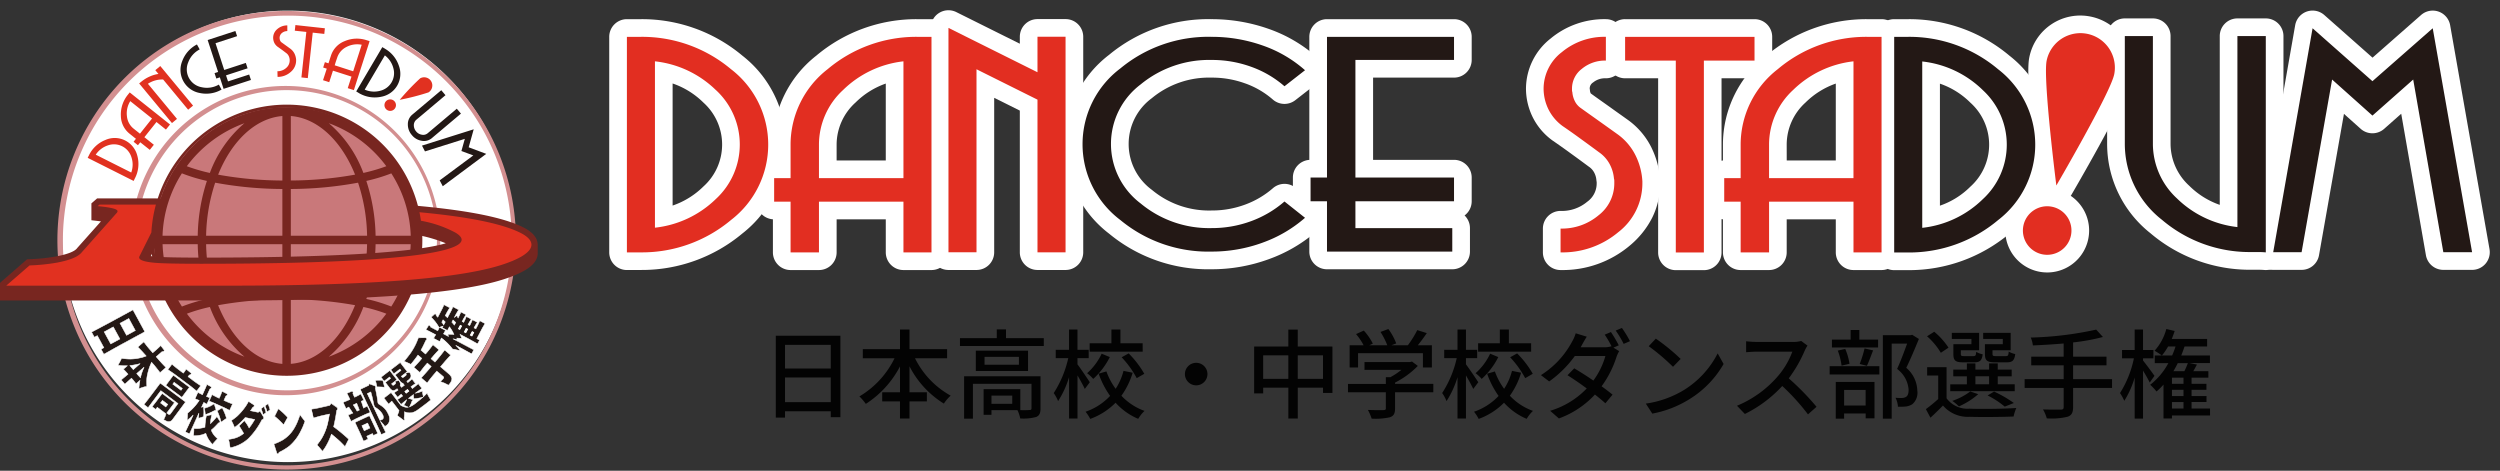 <svg xmlns="http://www.w3.org/2000/svg" width="334.668" height="63.017" viewBox="0 0 334.668 63.017"><rect x="0" y="0" width="334.668" height="63.017" fill="#333333" stroke="none"/><defs><clipPath id="a"><path fill="none" d="M0 0h334.668v63.017H0z"/></clipPath><clipPath id="b"><path d="M30.484 9.119a17.629 17.629 0 10.262 0h-.262" transform="translate(-13.171 -9.117)" fill="none"/></clipPath><radialGradient id="c" cx=".635" cy=".354" r=".668" gradientTransform="matrix(.996 0 0 -1 -.002 2.762)" gradientUnits="objectBoundingBox"><stop offset="0" stop-color="#fff"/><stop offset=".101" stop-color="#f7ecec"/><stop offset=".397" stop-color="#e3babb"/><stop offset=".656" stop-color="#d59697"/><stop offset=".866" stop-color="#cc8081"/><stop offset="1" stop-color="#c9787a"/></radialGradient></defs><path d="M105.088 53.834v-3.3h6.123v3.3zm6.123-7.67v3.172h-6.123v-3.172zm-7.358-1.222v10.959h1.235v-.845h6.123v.793h1.289V44.942zm22.932 3.016v-1.222h-5.031V44.11h-1.274v2.626h-4.98v1.222h4.251a12.072 12.072 0 01-4.705 5.109 6.98 6.98 0 01.858 1 13.207 13.207 0 004.576-5.017v3.458h-2.38v1.222h2.379v2.3h1.274v-2.3h2.327v-1.222h-2.327v-3.471a12.618 12.618 0 004.6 4.992 5.486 5.486 0 01.91-1.066 11.55 11.55 0 01-4.771-5zm8.723 6.1h-2.782v-1.1h2.782zm3.783-3.692H129.06v5.678h1.183v-4.667h7.839v3.289c0 .169-.065.221-.273.221a10.728 10.728 0 01-1.222.013v-2.808h-4.914v3.432h1.053V54.9h3.474a4.363 4.363 0 01.374 1.117 6.48 6.48 0 002.145-.2c.442-.195.572-.533.572-1.144zm-2.891-1.537h-4.6v-1.053h4.6zm-5.772-1.885v2.717h6.994v-2.717zm4.043-1.677v-1.17h-1.235v1.17h-4.927v1.05h11.219v-1.05zm18.291.689h-2.972V44.11h-1.209v1.846h-2.912v1.118h7.1zm-2.808 1.872a12.951 12.951 0 012.015 2.795l1.014-.585a12.882 12.882 0 00-2.093-2.73zm-2.678-.481a8.007 8.007 0 01-1.95 2.613 5.109 5.109 0 01.819.767 10.016 10.016 0 002.223-2.925zm-1.586 3.822c-.234-.364-1.287-1.924-1.651-2.392v-.832h1.5v-1.118h-1.5V44.11h-1.131v2.717h-1.781v1.118h1.677a14.342 14.342 0 01-1.945 4.672 5.062 5.062 0 01.585 1.079 12.7 12.7 0 001.469-3.2v5.535h1.131v-5.772c.377.637.78 1.378.975 1.807zm4.511-1.521a7.969 7.969 0 01-1.053 2.4 9.079 9.079 0 01-1.235-2.327l-1.04.3a11.931 11.931 0 001.534 2.977 8.1 8.1 0 01-3.284 2.119 5.8 5.8 0 01.624.962 9.192 9.192 0 003.393-2.167 8.554 8.554 0 003.029 2.158 4.848 4.848 0 01.845-1.066 7.83 7.83 0 01-3.094-2.028 10.462 10.462 0 001.508-3.081zm9.724-1.079a1.509 1.509 0 00-1.503 1.508 1.509 1.509 0 001.508 1.508 1.509 1.509 0 001.508-1.508 1.509 1.509 0 00-1.508-1.508zm13.6 2.145v-3.146h3.38v3.149zm-4.628 0v-3.146h3.367v3.149zm4.628-4.329v-2.262h-1.261v2.262h-4.576v6.279h1.212v-.767h3.367v4.134h1.261v-4.134h3.38v.7h1.261v-6.212zm8.073.9h8.684v1.911h1.2v-2.979H189.8c.4-.5.828-1.067 1.2-1.626l-1.274-.4a13.662 13.662 0 01-1.256 2.026h-2.2l.637-.247a7.707 7.707 0 00-1.053-1.924l-1.053.39a9.628 9.628 0 01.91 1.781h-2.4l.468-.221a7.977 7.977 0 00-1.209-1.742l-1.04.468a8.2 8.2 0 011.012 1.495h-1.872v2.977h1.13zm10.078 4.105h-5.122v-.173a11.668 11.668 0 003.046-2.232l-.78-.585-.26.065h-6.1v1.052h4.94a10.285 10.285 0 01-1.469.975h-.611v.9h-5.07v1.118h5.07v2.13c0 .195-.065.247-.325.26s-1.17.013-2.08-.026a6.5 6.5 0 01.507 1.17 9.036 9.036 0 002.43-.182c.533-.182.7-.52.7-1.183v-2.171h5.122zm13.091-5.434h-2.977V44.11h-1.209v1.846h-2.912v1.118h7.1zm-2.808 1.872a12.951 12.951 0 012.015 2.795l1.014-.585a12.882 12.882 0 00-2.093-2.73zm-2.678-.481a8.007 8.007 0 01-1.95 2.613 5.109 5.109 0 01.819.767 10.016 10.016 0 002.223-2.925zm-1.586 3.822c-.234-.364-1.287-1.924-1.651-2.392v-.832h1.5v-1.118h-1.5V44.11h-1.131v2.717h-1.781v1.118h1.677a14.342 14.342 0 01-1.95 4.672 5.062 5.062 0 01.585 1.079 12.7 12.7 0 001.469-3.2v5.535h1.131v-5.772c.377.637.78 1.378.975 1.807zm4.511-1.521a7.969 7.969 0 01-1.053 2.4 9.079 9.079 0 01-1.235-2.322l-1.04.3a11.931 11.931 0 001.534 2.976 8.1 8.1 0 01-3.289 2.115 5.8 5.8 0 01.624.962 9.192 9.192 0 003.393-2.167 8.554 8.554 0 003.029 2.158 4.848 4.848 0 01.845-1.066 7.83 7.83 0 01-3.094-2.028 10.462 10.462 0 001.508-3.081zm13.247-5.2l-.832.351a13.346 13.346 0 01.923 1.586l-.052-.026a2.969 2.969 0 01-.962.13h-3.13c.052-.091.091-.169.143-.26.143-.26.416-.767.676-1.157l-1.485-.455a5 5 0 01-.507 1.157 11.882 11.882 0 01-4.147 4.443l1.105.845a14.723 14.723 0 003.432-3.406h4.095a10.367 10.367 0 01-1.612 3.292 42.083 42.083 0 00-2.561-1.638l-.9.923a40.639 40.639 0 012.574 1.768 11.2 11.2 0 01-4.9 2.99l1.172 1.026a12.269 12.269 0 004.823-3.2c.546.429 1.027.832 1.4 1.17l.962-1.157c-.4-.325-.91-.715-1.469-1.118a13.736 13.736 0 001.989-3.913 4.449 4.449 0 01.364-.793l-.767-.468.715-.312a18.839 18.839 0 00-1.049-1.778zm1.469-.546l-.832.351a12.9 12.9 0 011.066 1.781l.845-.364a15.367 15.367 0 00-1.079-1.768zm4.537 1.43l-.949 1.014a28.2 28.2 0 013.25 2.756l1.027-1.053a27.28 27.28 0 00-3.328-2.717zm-1.339 8.697l.871 1.339a14.333 14.333 0 004.979-1.937 13.292 13.292 0 004.563-4.706l-.793-1.417a12.377 12.377 0 01-4.511 4.9 13.508 13.508 0 01-5.109 1.821zm21.645-7.761l-.845-.624a3.943 3.943 0 01-1.131.13h-4.823a13.909 13.909 0 01-1.417-.091v1.469c.208-.013.91-.078 1.417-.078h4.771a10.7 10.7 0 01-2.067 3.432 14.607 14.607 0 01-5.343 3.811l1.053 1.1a17.066 17.066 0 005.005-3.744 29.175 29.175 0 013.445 3.799l1.144-1.014a34.554 34.554 0 00-3.718-3.809 17.793 17.793 0 002.132-3.7 4.487 4.487 0 01.377-.681zm9.451-.806h-2.509v-1.287h-1.17v1.287h-2.5v1.055h6.175zm-1.5 3.51c.26-.533.546-1.339.832-2.067l-1.144-.26a15.482 15.482 0 01-.65 2.08zm-2.327-.273a8.021 8.021 0 00-.572-1.989l-1 .221a8.477 8.477 0 01.507 2.015zm2.158 3.5v2.09h-2.881v-2.093zm-4 3.848h1.118v-.7h2.886v.65h1.183V51.13h-5.186zm-.819-5.915h6.656v-1.108h-6.655zm11.051-5.315l-.195.052h-3.731v11.175h1.183V45.995h2.064c-.364 1.014-.871 2.379-1.339 3.393a3.8 3.8 0 011.539 2.782c0 .468-.091.806-.351.962a1.063 1.063 0 01-.52.143 7.206 7.206 0 01-.884-.026 2.892 2.892 0 01.325 1.2 9.33 9.33 0 001.064-.032 2.05 2.05 0 00.871-.312 2.011 2.011 0 00.663-1.788 4.175 4.175 0 00-1.482-3.081c.559-1.131 1.183-2.626 1.69-3.861zm12.129 1.256h-2.392v1.3c0 .9.3 1.131 1.339 1.131h1.586c.728 0 1.027-.234 1.131-1.105a2.9 2.9 0 01-.871-.338c-.039.533-.1.611-.39.611H267.2c-.4 0-.468-.039-.468-.3v-.481h2.431v-2.327h-3.681v.806h2.626zm-4.2 0h-2.417v1.313c0 .884.273 1.118 1.326 1.118h1.483c.728 0 1.014-.234 1.118-1.079a2.478 2.478 0 01-.871-.325c-.039.507-.091.572-.377.572h-1.236c-.377 0-.442-.039-.442-.3v-.481h2.444v-2.327h-3.653v.806h2.626zm.533 4.3h1.833v1.066h-1.832zm5.265 1.066h-2.274v-1.063h1.868v-.9h-1.868v-.829h-1.157v.832h-1.833v-.832H263.3v.832h-1.82v.9h1.82v1.066h-2.225v.923h8.632zm-.116 2.512a15.9 15.9 0 00-2.652-1.534l-.858.52a12.236 12.236 0 012.288 1.495zm-5.837-1.547a8.528 8.528 0 01-2.405 1.261 6.2 6.2 0 01.884.741 10.043 10.043 0 002.587-1.638zm-2.912-5.863a9.785 9.785 0 00-1.911-2.132l-.962.608a9.2 9.2 0 011.846 2.21zm-.26 2.613h-2.6v1.118h1.482v3.145a19.989 19.989 0 01-1.651 1.353l.611 1.147a42.742 42.742 0 001.677-1.628 4.385 4.385 0 003.562 1.508c1.538.052 4.355.026 5.889-.039a6.568 6.568 0 01.364-1.141c-1.664.117-4.758.156-6.266.091a3.486 3.486 0 01-3.068-1.391zm22.152 1.6h-5.213v-1.847h4.472V47.75h-4.472v-1.911a26.881 26.881 0 003.991-.728l-.9-.988a45.8 45.8 0 01-8.762 1.066 3.609 3.609 0 01.286 1.053 94.778 94.778 0 004.121-.26v1.768h-4.339v1.157h4.342v1.846h-5.226v1.183h5.226v2.535c0 .273-.1.364-.39.364s-1.339.013-2.379-.026a5.238 5.238 0 01.51 1.196 9.119 9.119 0 002.753-.208c.547-.18.767-.52.767-1.313v-2.548h5.213zm5.681-.442a48.772 48.772 0 00-1.534-2.054v-.286h1.391v-1.119h-1.391V44.11h-1.118v2.743h-1.69v1.118h1.586a13.868 13.868 0 01-1.858 4.646 6.119 6.119 0 01.572 1.04 12.127 12.127 0 001.391-3.12v5.5h1.117v-6.428c.351.572.715 1.222.9 1.6zm2.34 3.51h1.546v.871h-1.546zm2.132-5.213c-.117.312-.286.715-.468 1.079h-1.469c.208-.351.4-.7.585-1.079zm-3.471-1.028a7.381 7.381 0 00.819-1.2h1a11.95 11.95 0 01-.455 1.2zm2.885 3.796h-1.546v-.819h1.546zm0 1.64h-1.546v-.832h1.546zm3.55 1.675h-2.47v-.875h2v-.8h-2v-.832h1.989v-.808h-1.989v-.819h2.249v-.871h-2.015c.156-.273.325-.585.481-.884l-1-.2h2.743v-1.022H292c.156-.39.3-.793.442-1.2h3.018v-1.01h-4.732c.143-.351.273-.7.39-1.066l-1.118-.26a7.149 7.149 0 01-1.573 2.912 8.134 8.134 0 01.962.624h-.936v1.027h1.82a9.213 9.213 0 01-2.431 2.9 7.713 7.713 0 01.845.9 8.935 8.935 0 00.936-.923v4.532h1.131v-.4h5.1z" fill="#030303"/><g clip-path="url(#a)"><path d="M68.753 31.649A30.218 30.218 0 1138.536 1.424a30.215 30.215 0 0130.217 30.225" fill="#fff"/><path d="M38.385 11.508a20.7 20.7 0 11-.3 0zm-.007 40.746h.3a20.094 20.094 0 00-.293-40.186h-.294a20.093 20.093 0 00.287 40.184z" fill="#d38f90"/><path d="M38.391 1.47a30.7 30.7 0 0112.188 58.867A30.7 30.7 0 0126.192 3.986 30.5 30.5 0 0138.12 1.471zm-.005 60.823h.264A30.139 30.139 0 0050.05 4.37a30.14 30.14 0 00-23.323 55.584 29.942 29.942 0 0011.658 2.339z" fill="#d38f90"/><path d="M38.122 14.01a18.149 18.149 0 1012.917 5.133 18.177 18.177 0 00-12.917-5.133m12.506 5.553a17.569 17.569 0 11-12.5-4.967 17.44 17.44 0 0112.5 4.967" fill="#782620"/></g><g clip-path="url(#b)" transform="translate(20.813 14.406)"><path transform="translate(-.131 .001)" fill="url(#c)" d="M0 0h35.336v35.202H0z"/></g><path d="M18.398 20.903a4.143 4.143 0 01-.319 2.931c-.013.032-.035.063-.047.093s-.03.065-.047.1a.68.68 0 00-.047.1c-.017.033-.035.063-.052.093l-6.149-3.091c.017-.03.03-.06.047-.092a.653.653 0 01.052-.106c.017-.028.03-.06.047-.087a1.044 1.044 0 01.047-.1 4.133 4.133 0 012.165-2 3.084 3.084 0 012.656.06 3.127 3.127 0 011.645 2.1m-3.927-1.451a3.134 3.134 0 00-1.653 1.253l4.752 2.389a3.089 3.089 0 00.017-2.075 2.439 2.439 0 00-3.116-1.568m7.744-2.105l-1.266-1.016-1.618 2.035 1.266 1.013-.542.681-1.275-1.013-.314.393-.58-.466.314-.4c-.142-.1-.281-.216-.422-.332s-.281-.223-.422-.337a3.087 3.087 0 01-1.173-2.389 4.172 4.172 0 01.909-2.8c.052-.062.095-.12.139-.174s.093-.119.137-.169q1.342 1.074 2.695 2.147t2.7 2.146zm-4.773-3.808a3.064 3.064 0 00-.447 2.021 2.409 2.409 0 00.9 1.666c.142.112.288.234.427.341s.275.223.417.329l1.613-2.032zm7.746 1.147l-3.345-4.042a3.385 3.385 0 00-1.046.122 3.474 3.474 0 00-.994.45l3.892 4.7-.672.559-4.392-5.3c.06-.047.115-.1.172-.145s.112-.095.168-.136a4.792 4.792 0 011.072-.65 4.275 4.275 0 011.171-.343l-.422-.507.667-.553 4.388 5.3z" fill="#e13120"/><path d="M26.727 12.446a3.131 3.131 0 01-2.329-4.273 4.1 4.1 0 011.967-2.222l.367.664a3.2 3.2 0 00-1.538 1.737 2.424 2.424 0 001.808 3.326 3.194 3.194 0 002.295-.354l.362.668a4.1 4.1 0 01-2.931.454m3.529-2.359l.267.811 2.832-.923.237.73-3.663 1.19-.5-1.542-.472.161-.237-.724.477-.156-1.4-4.276 3.709-1.21.232.692-2.889.942 1.166 3.584 2.891-.943.237.722z" fill="#231815"/><path d="M38.926 9.626a2.591 2.591 0 01-1.77.667l-.017-.757a1.713 1.713 0 001.168-.438 1.3 1.3 0 00.472-1.013v-.088a.464.464 0 00-.008-.081 1.291 1.291 0 00-.142-.455.988.988 0 00-.322-.365c-.182-.139-.371-.286-.564-.425s-.384-.278-.574-.409a1.475 1.475 0 01-.452-.536 1.6 1.6 0 01-.15-.653 1.5 1.5 0 01.547-1.173 2.01 2.01 0 011.348-.5v.762a1.119 1.119 0 00-.732.265.831.831 0 00-.3.642.189.189 0 010 .054.111.111 0 00.009.054.762.762 0 00.077.281.535.535 0 00.193.226c.194.137.384.28.574.414s.382.28.577.417a1.873 1.873 0 01.566.67 2.223 2.223 0 01.215.82v.074a1.989 1.989 0 01-.715 1.547m2.938-5.259l-.659 6.09-.856-.092.659-6.092-1.545-.163.082-.755 3.945.431-.077.755zm4.689 7.432l.5-1.544-2.481-.795-.5 1.544-.83-.267.5-1.544-.479-.155.229-.716.482.155c.055-.171.112-.338.163-.51s.112-.338.168-.517a3.093 3.093 0 011.817-1.936 4.149 4.149 0 012.941-.137l.215.066c.068.02.134.047.2.07-.352 1.092-.7 2.182-1.054 3.274s-.7 2.184-1.051 3.281zm1.868-5.811a3.109 3.109 0 00-2.045.3 2.431 2.431 0 00-1.236 1.427l-.177.517c-.057.165-.1.341-.155.51l2.472.8z" fill="#e13120"/><path d="M50.955 12.97a4.159 4.159 0 01-2.906-.507c-.028-.019-.06-.043-.088-.058l-.087-.052a.7.7 0 00-.1-.057c-.028-.021-.06-.036-.088-.057l3.494-5.931a.521.521 0 00.09.054c.03.017.065.04.1.062s.06.03.095.049.055.04.085.058a4.151 4.151 0 011.851 2.285 3.11 3.11 0 01-2.446 4.15m1.707-3.818a3.114 3.114 0 00-1.141-1.732l-2.7 4.581a3.107 3.107 0 002.073.156 2.425 2.425 0 001.771-3m3.798 9.694a2.092 2.092 0 01-1.331-.771 2.127 2.127 0 01-.534-1.442 1.646 1.646 0 01.574-1.272l3.9-3.285.564.667q-.969.82-1.947 1.64c-.654.552-1.3 1.1-1.958 1.645a.952.952 0 00-.332.73 1.262 1.262 0 00.3.826 1.222 1.222 0 00.776.449.914.914 0 00.774-.194l3.9-3.289.556.659q-.969.818-1.947 1.64c-.649.552-1.3 1.094-1.955 1.65a1.634 1.634 0 01-1.351.346m2.408 5.299l4.5-3.339-1.593-.591.457-1.628-5.335 1.681-.4-.777 6.923-2.182-.672 2.408 2.35.88-5.82 4.333zM13.028 44.929l-.4.216-.37-.691c.809-.416 1.566-.82 2.285-1.209l3.255-1.77 1.593 2.935-3.345 1.819c-.68.373-1.4.777-2.144 1.2l-.37-.68.37-.205zm.918-.5l.877 1.609 1.223-.661-.879-1.617zm2.118-1.155l.879 1.612 1.176-.642-.874-1.61z" fill="#231815"/><path d="M13.888 47.471l-.4-.739.37-.205-.842-1.553-.4.217-.4-.75.03-.016c.871-.448 1.679-.881 2.284-1.209l3.282-1.787 1.625 2.993-3.375 1.832c-.607.333-1.238.689-1.907 1.065zm-.311-.712l.338.62.208-.117c.668-.377 1.3-.732 1.907-1.066l3.316-1.8-1.561-2.876-3.226 1.754c-.6.324-1.4.751-2.255 1.194l.338.631.4-.216.906 1.67zm1.232-.673l-.908-1.668 1.28-.7.911 1.676zm-.818-1.641l.845 1.55L16 45.366l-.847-1.558zm2.937.489l-.911-1.671 1.239-.672.906 1.669zm-.82-1.644l.846 1.553 1.118-.614-.842-1.551z" fill="#fff"/><path d="M17.04 48.961a7.618 7.618 0 01-1.253-.073 7.34 7.34 0 00.491-.936 6.5 6.5 0 001.2.109 6.112 6.112 0 001.231-.149 4.657 4.657 0 00.861-.261l-.272-.3q-.311-.365-.847-.9l.8-.7c.3.4.552.722.766.97l.431.491.49-.422c.155-.137.354-.314.577-.54l.439.564a.132.132 0 01-.021.194.312.312 0 01-.229.044l-.8.694.431.495c.188.229.49.54.882.939l-.8.7c-.335-.444-.612-.779-.8-1.018l-.327-.368-.009.024a6.879 6.879 0 00-.5 1.414 4.932 4.932 0 00-.155 1.112c0 .15.009.375.025.67a3.582 3.582 0 00-.542.136 7.73 7.73 0 00-.517.18 11.12 11.12 0 01.134-1.112l-.521.452c-.147-.2-.284-.375-.417-.536l-.19-.213q-.408.36-.891.8l-.491-.572c.337-.278.637-.529.913-.765l-.125-.145a10.13 10.13 0 00-.491-.521zm.349-.024c.085.109.188.24.322.392l.133.152.921-.806a9.036 9.036 0 01-1.376.262m1.416 1.632a6.863 6.863 0 01.487-1.421l-.991.858.185.218c.122.136.22.243.307.332z" fill="#231815"/><path d="M18.56 52.081v-.053c.037-.443.075-.772.118-1.022l-.477.413-.022-.029c-.169-.225-.3-.39-.416-.534l-.167-.187c-.285.252-.577.513-.866.776l-.025.023-.536-.624.026-.022c.333-.275.623-.518.887-.743l-.1-.12c-.119-.14-.265-.3-.49-.52l-.025-.025.477-.417a8.044 8.044 0 01-1.164-.076l-.053-.006.029-.045a7.22 7.22 0 00.489-.931l.011-.024h.026a6.437 6.437 0 001.195.109 6.044 6.044 0 001.224-.148 4.723 4.723 0 00.812-.241l-.24-.268c-.2-.239-.479-.532-.846-.9l-.026-.025.854-.743.022.029c.322.43.565.738.765.968l.409.466.465-.4c.148-.131.351-.312.575-.539l.027-.027.463.594a.165.165 0 01-.023.238h-.005a.334.334 0 01-.237.051l-.76.662.409.469c.195.237.514.565.88.937l.025.025-.85.742-.023-.013c-.283-.375-.528-.677-.708-.9l-.1-.118-.292-.329a6.987 6.987 0 00-.485 1.386 4.884 4.884 0 00-.154 1.1c0 .135.008.341.025.667v.029l-.029.005a3.558 3.558 0 00-.537.135 8.19 8.19 0 00-.516.18zm.223-1.251l-.018.1a10.592 10.592 0 00-.129 1.056c.191-.071.356-.129.469-.162a3.515 3.515 0 01.517-.131c-.016-.311-.024-.51-.024-.642a4.953 4.953 0 01.156-1.121 6.835 6.835 0 01.5-1.422l.028-.07.363.409.1.119c.175.216.413.509.688.872l.743-.648a16.124 16.124 0 01-.859-.916l-.453-.519.833-.725h.015a.279.279 0 00.2-.037c.051-.055.056-.1.016-.148l-.416-.534c-.215.216-.408.388-.552.515l-.515.444-.453-.516c-.2-.227-.434-.527-.746-.943l-.745.648c.355.354.624.64.823.874l.3.337-.043.018a4.657 4.657 0 01-.867.263 6.109 6.109 0 01-1.238.149h-.063a6.579 6.579 0 01-1.118-.106 7.442 7.442 0 01-.455.871 7.257 7.257 0 001.195.066h.1l-.567.495c.212.212.353.362.468.5l.147.171-.026.022c-.264.225-.555.468-.887.743l.447.52c.29-.262.581-.523.866-.775l.025-.022.212.238c.115.14.238.3.4.509zm.041-.194l-.056-.056a11.82 11.82 0 01-.308-.333l-.207-.244 1.016-.88.052.039a6.867 6.867 0 00-.484 1.414zm-.477-.626l.163.193c.092.1.188.209.275.3a6.9 6.9 0 01.412-1.228zm-.507-.483l-.155-.177c-.136-.153-.24-.286-.324-.393l-.037-.048.06-.006a8.968 8.968 0 001.371-.261l.031.058zm-.388-.564c.076.1.169.213.284.343l.111.127.789-.691a8.952 8.952 0 01-1.183.222z" fill="#fff"/><path d="M21.057 54.523l-.212.283-.477-.363c.275-.348.469-.6.582-.746l.766-1.026 1.645 1.234-1.025 1.374c.082.073.147.125.19.156a.194.194 0 00.3-.054l1-1.362-2.3-1.719-1.7 2.274-.559-.422c.414-.518.7-.891.874-1.125l1.31-1.741 3.383 2.527-1.718 2.325a.635.635 0 01-.694.289 2.1 2.1 0 01-.52-.261 3.1 3.1 0 00.318-.766zm.435-.58l.706.534.262-.344-.71-.531zm2.854-.755l-2.148-1.606 1.007-1.354 2.154 1.61zm.831-2.769l.7.526c.265.2.6.43.994.689l-.542.727c-.371-.31-.681-.563-.948-.76l-1.915-1.433c-.262-.2-.594-.422-1-.687l.55-.732c.359.308.673.558.939.759l.582.439.074-.093a5.05 5.05 0 00.3-.452l.634.51a.115.115 0 01.021.174.305.305 0 01-.22.107zm-2.045 1l1.1.828.177-.247-1.1-.825z" fill="#231815"/><path d="M22.584 56.48a.693.693 0 01-.167-.021 2.09 2.09 0 01-.53-.265l-.027-.017.015-.028a3.139 3.139 0 00.309-.737l-1.122-.842-.212.283-.531-.4.021-.027c.251-.317.438-.56.55-.705l.031-.04.786-1.052 1.701 1.271-1.027 1.375c.083.072.138.115.164.134a.162.162 0 00.258-.046l.984-1.336-2.249-1.679-1.7 2.274-.614-.463.021-.027c.479-.6.739-.942.873-1.124l1.33-1.768 3.437 2.567-1.739 2.35a.706.706 0 01-.562.323zm-.634-.326a1.972 1.972 0 00.483.24.6.6 0 00.659-.277l1.7-2.3-3.33-2.487-1.29 1.715a39.23 39.23 0 01-.853 1.1l.505.381 1.7-2.274 2.352 1.76-1.019 1.388a.241.241 0 01-.2.119.261.261 0 01-.155-.059 3.058 3.058 0 01-.192-.158l-.023-.02 1.024-1.371-1.591-1.194-.778 1.039c-.109.141-.289.375-.53.679l.423.322.212-.283 1.21.909v.021a3.066 3.066 0 01-.307.749zm.254-1.629l-.76-.575.3-.395.763.571zm-.666-.587l.653.494.222-.291-.656-.491zm2.814-.7l-2.2-1.646 1.047-1.408 2.208 1.65zm-2.107-1.659l2.094 1.566.973-1.3-2.1-1.57zm4.088.834l-.027-.023a21.41 21.41 0 00-.947-.759l-1.915-1.433c-.24-.179-.557-.4-1-.686l-.03-.02.593-.789.027.023c.314.27.63.525.937.757l.555.42.054-.068a5.032 5.032 0 00.3-.448l.02-.033.664.535a.148.148 0 01.026.22.324.324 0 01-.228.118l-.139.188.672.506c.238.183.544.4.992.688l.03.019zm-3.82-2.938c.426.28.735.493.971.669l1.915 1.433c.278.206.607.475.922.739l.5-.67a16.078 16.078 0 01-.966-.671l-.725-.546.2-.264h.014a.275.275 0 00.2-.094.083.083 0 00-.015-.129l-.6-.486a5.042 5.042 0 01-.282.422l-.1.12-.608-.459a18.34 18.34 0 01-.913-.737zm1.727 2.82l-1.155-.868.216-.3 1.155.865zm-1.064-.886l1.048.788.138-.192-1.046-.785z" fill="#fff"/><path d="M26.671 53.602c-.09-.038-.277-.112-.569-.215l.392-.864c.254.137.435.232.542.281l.065.03.3-.676a6.666 6.666 0 00.288-.7l.521.283a.126.126 0 01.06.19.344.344 0 01-.18.152l-.449.994c.112.043.259.1.449.168l-.4.868a5.508 5.508 0 00-.417-.232l-.3.642.272-.077c.025.261.043.507.043.741 0 .147-.013.354-.03.593l-.689.218c.03-.34.043-.57.055-.7l-1.254 2.773-.559-.254c.365-.757.642-1.356.834-1.775l.224-.491c-.082.087-.164.166-.237.242a8.893 8.893 0 01-.589.488c.03-.273.055-.6.07-.978a7.139 7.139 0 001.558-1.7m.766 3.582a8.636 8.636 0 01.193-1.544l.728-.12a6.825 6.825 0 00-.142.67 4.222 4.222 0 00-.04.517 2.63 2.63 0 00.242-.235 8.5 8.5 0 00.619-.706l.379.577a.186.186 0 01.025.182.123.123 0 01-.065.065.255.255 0 01-.112.017c-.313.343-.555.591-.717.74-.109.09-.194.161-.259.218a1.491 1.491 0 00.164.382 2.861 2.861 0 00.438.559c.052.046.134.119.234.223-.234.24-.466.5-.681.763a4.845 4.845 0 01-.476-.598 3.491 3.491 0 01-.414-.885c-.15.063-.3.123-.452.177a4.244 4.244 0 01-.809.13 5.508 5.508 0 01-.417.011c.035-.2.055-.362.068-.5.009-.112.009-.273.013-.488a3.606 3.606 0 001.482-.16m-.062-2.532a5.317 5.317 0 00.721-.261 5.106 5.106 0 00.572-.34l.215.687a.2.2 0 010 .171c-.03.057-.085.079-.18.055a6.71 6.71 0 01-1.223.542 11.158 11.158 0 00-.1-.855m1.969-1.337l.163-.357c.06-.142.137-.333.224-.575l.619.319a.124.124 0 01.06.183.293.293 0 01-.175.137l-.259.578.237.107c.288.134.594.254.912.373l-.39.866c-.311-.171-.6-.318-.883-.444l-.977-.441a13.466 13.466 0 00-.879-.36l.392-.868c.37.2.649.341.844.431zm-.277 1.685l.672-.411c.142.28.245.5.31.648a5.82 5.82 0 01.267.77l-.732.509a4.889 4.889 0 00-.212-.755c-.073-.2-.168-.457-.3-.76" fill="#231815"/><path d="M27.671 51.411l.556.3a.165.165 0 01.09.093.18.18 0 01-.016.141.359.359 0 01-.185.161l-.429.951.021.008c.1.04.234.089.394.147l.034.012-.427.935-.032-.019a7.39 7.39 0 00-.384-.216l-.252.544.24-.068v.04c.03.305.043.535.043.744 0 .152-.013.356-.03.6v.023l-.759.24v-.05c.017-.191.028-.346.037-.471v-.038l-1.2 2.631-.621-.282.015-.031c.383-.794.676-1.432.834-1.774l.145-.317-.1.1a8.435 8.435 0 01-.593.492l-.062.049.009-.079c.033-.3.056-.629.069-.976v-.015l.012-.01a7.212 7.212 0 001.53-1.659c-.086-.035-.26-.1-.531-.2l-.035-.012.422-.93.032.017c.287.155.443.236.54.28l.034.016.288-.645a6.559 6.559 0 00.286-.7zm.375 1.853c-.145-.052-.264-.1-.361-.135l-.087-.033.468-1.037.011-.005a.317.317 0 00.164-.135.116.116 0 00.013-.09.1.1 0 00-.057-.056l-.488-.265a6.773 6.773 0 01-.276.664l-.315.707-.1-.044a10.151 10.151 0 01-.512-.265l-.362.8c.3.106.473.177.536.2l.036.015-.021.033a7.2 7.2 0 01-1.554 1.7c-.012.313-.032.611-.061.887.241-.189.409-.329.525-.438l.1-.1c.044-.044.089-.089.134-.137l.055.037-.224.491c-.156.338-.444.964-.82 1.744l.5.226 1.247-2.744.064.017c-.006.057-.011.132-.018.228-.008.114-.018.253-.033.422l.619-.2c.016-.228.024-.423.028-.569 0-.2-.012-.413-.039-.7l-.3.086.342-.738.03.014c.085.04.206.106.388.215zm1.667-.928l.653.337a.158.158 0 01.075.228.314.314 0 01-.18.148l-.24.536.207.094c.306.143.632.268.91.372l.034.013-.42.932-.032-.017c-.312-.171-.6-.316-.881-.443l-.977-.441c-.048-.023-.1-.048-.169-.076l.223.712a.232.232 0 010 .2.166.166 0 01-.2.076 6.76 6.76 0 01-1.218.538l-.042.014v-.044a10.473 10.473 0 00-.1-.852v-.029l.028-.008a5.311 5.311 0 00.716-.259 5.111 5.111 0 00.567-.337l.023-.015a20.223 20.223 0 00-.688-.275l-.033-.013.421-.933.032.017c.42.228.69.36.842.43l.081.035.149-.327c.079-.188.152-.375.223-.573zm1.367 1.765c-.272-.1-.585-.223-.881-.361l-.267-.121.278-.624.012-.005c.09-.037.138-.073.157-.119a.093.093 0 00-.045-.141l-.585-.3c-.067.185-.137.363-.212.541l-.177.388-.142-.062c-.214-.1-.494-.242-.815-.416l-.362.8c.41.158.68.269.848.349l.976.441c.272.123.552.263.854.428zm-2.309.84a.084.084 0 00.083-.046.167.167 0 000-.142l-.2-.647a5.008 5.008 0 01-.539.317 5.3 5.3 0 01-.7.255c.051.33.083.588.1.785a6.6 6.6 0 001.176-.525l.012-.007h.013a.251.251 0 00.055.01zm.987-.4l.016.032c.123.243.234.473.311.65a5.88 5.88 0 01.269.774l.006.023-.792.551-.011-.049a4.915 4.915 0 00-.21-.75c-.076-.21-.168-.458-.3-.758l-.012-.027zm.525 1.451a5.791 5.791 0 00-.259-.742 12.997 12.997 0 00-.292-.614l-.615.377c.124.276.215.517.294.736a4.762 4.762 0 01.2.711zm-1.879-.511l-.013.05a6.775 6.775 0 00-.142.667 4.84 4.84 0 00-.038.436 2.328 2.328 0 00.182-.182 8.648 8.648 0 00.619-.705l.029-.035.4.615a.223.223 0 01.028.213.159.159 0 01-.083.083.264.264 0 01-.11.02c-.3.327-.544.58-.71.731-.1.086-.183.151-.244.2a1.457 1.457 0 00.155.354 2.822 2.822 0 00.433.553c.045.039.131.115.234.223l.022.023-.023.023c-.229.236-.464.5-.679.761l-.024.03-.026-.028a4.856 4.856 0 01-.48-.6 3.515 3.515 0 01-.407-.859c-.15.063-.28.115-.42.163a4.263 4.263 0 01-.818.131 5.503 5.503 0 01-.42.011h-.04l.007-.039c.031-.178.053-.34.068-.5.007-.088.009-.21.011-.364V57.3h.035a3.659 3.659 0 001.447-.149 8.961 8.961 0 01.194-1.527v-.023zm-.26 1.3v-.074a4.157 4.157 0 01.04-.521 6.94 6.94 0 01.13-.624l-.655.108a8.553 8.553 0 00-.188 1.514v.023l-.021.009a3.6 3.6 0 01-1.462.164v.087c0 .155 0 .278-.011.369a6.07 6.07 0 01-.062.461c.173 0 .308 0 .374-.011a4.207 4.207 0 00.8-.129c.146-.051.285-.107.448-.176l.034-.014.011.036a3.438 3.438 0 00.41.876 4.774 4.774 0 00.448.562c.2-.245.421-.49.636-.713-.091-.094-.167-.161-.209-.2a2.889 2.889 0 01-.444-.567 1.525 1.525 0 01-.168-.391l-.005-.02.016-.014c.064-.056.147-.125.26-.219.165-.15.412-.405.714-.736l.01-.011h.015a.23.23 0 00.1-.014c.018-.006.03-.022.046-.05a.154.154 0 00-.025-.147l-.354-.538a8.21 8.21 0 01-.594.675 2.594 2.594 0 01-.243.236z" fill="#fff"/><path d="M32.617 58.015a12.205 12.205 0 00-.612-1.011l.714-.7c.16.207.28.384.379.533s.172.294.245.444c.1-.128.207-.259.3-.4.12-.171.275-.416.455-.73l-1.263-.266c-.1.119-.215.239-.332.362a8.938 8.938 0 01-.736.7c-.06.046-.177.137-.362.275a7.217 7.217 0 00-.43-.928c.3-.207.547-.392.74-.555a8.164 8.164 0 001.016-1.139 5.93 5.93 0 00.344-.512c.052-.09.125-.21.2-.36l.686.447a.153.153 0 01.073.164.272.272 0 01-.19.193c-.117.174-.215.329-.3.449l1.021.217.245-.179.439.74c.03.052.043.081.052.1a.241.241 0 01.013.128.3.3 0 01-.242.205 9.874 9.874 0 01-1.82 2.533 5.071 5.071 0 01-2.445 1.225c-.032-.232-.062-.428-.087-.582s-.065-.329-.12-.548a5.852 5.852 0 00.921-.2 3.474 3.474 0 001.1-.605m2.332-3.312l.392-.284a5.651 5.651 0 01.272.814l-.387.286a6.9 6.9 0 00-.277-.815m.534-.375l.4-.284a7.118 7.118 0 01.275.814l-.4.286a6.038 6.038 0 00-.275-.815" fill="#231815"/><path d="M30.776 59.987v-.036c-.028-.207-.057-.4-.087-.581a7.433 7.433 0 00-.12-.546l-.009-.036.037-.005a5.846 5.846 0 00.916-.195 3.444 3.444 0 001.066-.582 11.655 11.655 0 00-.6-.984l-.015-.023.761-.748.023.03c.158.205.279.383.381.534.077.129.156.266.224.4a6.55 6.55 0 00.268-.352c.123-.175.272-.412.431-.688l-1.2-.255c-.1.108-.2.222-.32.348a8.928 8.928 0 01-.739.7l-.053.04c-.067.052-.169.13-.311.236l-.035.026-.016-.041a7.138 7.138 0 00-.428-.923l-.015-.027.025-.017c.291-.2.539-.386.737-.553a8.171 8.171 0 001.011-1.134 5.891 5.891 0 00.343-.509l.031-.054c.048-.082.107-.184.17-.3l.017-.033.717.467a.185.185 0 01.087.2.3.3 0 01-.2.214l-.119.167a8.29 8.29 0 01-.156.232l.956.2.263-.191.458.771a.829.829 0 01.047.09l.006.012a.27.27 0 01.016.146v.006a.333.333 0 01-.251.224 9.809 9.809 0 01-1.821 2.529 5.128 5.128 0 01-2.46 1.233zm-.141-1.143c.049.2.086.37.112.515.028.169.056.353.082.547a5.053 5.053 0 002.394-1.209 9.777 9.777 0 001.812-2.525l.007-.013h.014a.274.274 0 00.217-.179.205.205 0 00-.01-.108l-.006-.012a.997.997 0 00-.045-.085l-.42-.708-.227.166-1.086-.23.03-.042c.056-.077.115-.167.184-.271l.117-.176.006-.009h.01a.239.239 0 00.169-.168.119.119 0 00-.058-.129l-.655-.427c-.057.108-.111.2-.154.275l-.031.054a5.959 5.959 0 01-.347.515 8.237 8.237 0 01-1.02 1.144 9.456 9.456 0 01-.718.54 7.187 7.187 0 01.4.864c.123-.092.213-.161.275-.209l.052-.04a8.87 8.87 0 00.733-.694c.124-.131.232-.249.331-.361l.013-.015 1.333.282-.023.04a9.577 9.577 0 01-.457.733c-.094.135-.2.264-.3.4l-.033.041-.023-.048c-.072-.148-.16-.3-.244-.442s-.208-.308-.354-.5l-.668.656c.231.347.432.681.6.991l.013.025-.022.017a3.52 3.52 0 01-1.109.611 5.676 5.676 0 01-.894.184zm4.568-3.27l-.013-.047a6.853 6.853 0 00-.275-.811l-.01-.024.448-.325.016.039a5.662 5.662 0 01.273.819l.005.022zm-.216-.86a6.915 6.915 0 01.255.748l.33-.244a5.552 5.552 0 00-.249-.748zm.748.485l-.012-.048a6.057 6.057 0 00-.273-.811l-.01-.025.452-.324.016.039a7.086 7.086 0 01.276.818l.006.023zm-.214-.86a6.13 6.13 0 01.254.748l.338-.244a7.138 7.138 0 00-.251-.749z" fill="#fff"/><path d="M36.664 59.437a7.113 7.113 0 001.184-.54 4.537 4.537 0 001.525-1.564 6.577 6.577 0 00.477-.97c.09-.226.194-.506.31-.844.237.329.461.618.668.868-.117.321-.207.564-.28.733s-.16.351-.259.545a6.28 6.28 0 01-1.538 2.037 7.455 7.455 0 01-1.4.853c-.03.136-.095.2-.172.2-.06 0-.1-.036-.125-.107zm.095-3.71l.495-1.01c.259.2.482.393.681.578.15.142.344.338.577.58l-.552.992c-.267-.3-.5-.525-.684-.694a13.94 13.94 0 00-.517-.447" fill="#231815"/><path d="M37.179 60.791c-.072 0-.123-.042-.156-.129l-.4-1.243.03-.011a7.093 7.093 0 001.178-.538 4.5 4.5 0 001.513-1.553 6.582 6.582 0 00.475-.965c.1-.252.2-.536.309-.842l.021-.061.038.053c.225.312.449.6.667.866l.012.015-.007.018c-.109.3-.2.559-.28.735a8.612 8.612 0 01-.26.547 6.339 6.339 0 01-1.546 2.048 7.508 7.508 0 01-1.4.851c-.027.13-.099.209-.194.209zm-.47-1.331l.377 1.18c.028.074.061.084.093.084.088 0 .125-.109.14-.174v-.016l.015-.007a7.473 7.473 0 001.4-.849 6.273 6.273 0 001.53-2.029c.113-.22.192-.387.258-.543.074-.171.167-.424.273-.714-.2-.245-.411-.515-.62-.8-.1.284-.2.548-.289.784a6.648 6.648 0 01-.48.975 4.569 4.569 0 01-1.542 1.574 7.08 7.08 0 01-1.155.533zm1.261-2.533l-.031-.035a10.203 10.203 0 00-1.197-1.137l-.021-.017.525-1.071.033.026c.257.2.481.392.683.58.145.138.34.333.578.581l.017.018zm-1.166-1.209a10.276 10.276 0 011.155 1.093l.517-.93c-.23-.239-.418-.428-.559-.561a9.54 9.54 0 00-.646-.551z" fill="#fff"/><path d="M44.666 57.125c.254.18.507.375.766.583.491.4.9.765 1.253 1.082l-.5.984c-.258-.277-.474-.491-.654-.67q-.5-.465-1.1-.945l-.06-.043c-.095.273-.2.54-.319.811a8.682 8.682 0 01-.533.992 9.108 9.108 0 01-.344.49 14.217 14.217 0 00-.736-.855c.172-.224.3-.4.4-.533a5.043 5.043 0 00.284-.447 7.227 7.227 0 00.736-1.873c.077-.327.164-.762.254-1.289l-1.038.232c-.232.052-.6.16-1.111.313l-.275-1.193a9.2 9.2 0 00.939-.161l1.515-.344.19-.272.722.5a.275.275 0 01.109.338.563.563 0 01-.095.126 21.624 21.624 0 01-.4 2.168" fill="#231815"/><path d="M44.317 53.946l.75.523a.29.29 0 01.135.189.287.287 0 01-.015.19.564.564 0 01-.094.128 21.605 21.605 0 01-.39 2.139c.23.163.475.35.749.571.422.344.82.689 1.255 1.084l.019.017-.538 1.05-.033-.035c-.261-.28-.479-.5-.653-.669-.336-.31-.705-.627-1.1-.943l-.022-.016c-.084.239-.182.485-.305.771a8.474 8.474 0 01-.535 1 9.419 9.419 0 01-.346.492l-.026.035-.027-.035c-.19-.244-.431-.523-.735-.853l-.019-.021.017-.022c.122-.159.223-.3.3-.408l.091-.124a4.99 4.99 0 00.282-.444 7.211 7.211 0 00.733-1.864c.078-.328.162-.755.246-1.238l-.989.221c-.234.053-.613.163-1.109.312l-.034.01-.291-1.264h.037a9.114 9.114 0 00.935-.161l1.5-.342zm2.326 4.857a29.554 29.554 0 00-1.233-1.064 15.43 15.43 0 00-.765-.582l-.019-.013.005-.022a21.462 21.462 0 00.4-2.165v-.01l.007-.008a.525.525 0 00.089-.114.223.223 0 00.011-.147.225.225 0 00-.108-.148l-.7-.485-.178.255-1.528.347a9.172 9.172 0 01-.905.157l.259 1.122c.48-.145.848-.251 1.079-.3l1.087-.243-.008.049c-.086.5-.174.951-.255 1.292a7.277 7.277 0 01-.74 1.881 5.052 5.052 0 01-.286.45l-.091.125c-.077.106-.172.236-.287.387.282.307.509.57.692.8.166-.224.269-.379.317-.453a8.41 8.41 0 00.53-.989c.13-.3.231-.557.318-.807l.015-.042.1.069c.393.318.763.636 1.1.948.169.167.376.373.623.637z" fill="#fff"/><path d="M46.845 53.463l-.134-.28a8.536 8.536 0 00-.28-.537l.646-.259a.12.12 0 01.172.077.26.26 0 01-.013.223l.228.485.152-.07a7.226 7.226 0 00.687-.371l.4.845c-.142.052-.258.1-.344.131.117.332.22.637.3.917l.013-.008c.147-.076.311-.164.491-.261l.4.849c-.378.15-.645.262-.809.337l-1.033.484c-.18.087-.422.213-.719.381l-.4-.856c.253-.092.465-.175.637-.253a58.105 58.105 0 00-.547-.809c-.095.055-.215.125-.37.207l-.392-.842c.215-.074.455-.175.714-.292zm.439.738a13.898 13.898 0 01.512.835l.3-.144c-.095-.267-.215-.57-.352-.909zm1.816 4.192l.177.378-.607.288a33.212 33.212 0 00-.547-1.242l-.6-1.274 1.929-.9 1.119 2.378-.585.273-.122-.257zm.259-6.812l.047-.209.727.261a.208.208 0 01.137.109.281.281 0 01-.025.231c.095.461.177.842.228 1.13.032.194.065.441.1.738a.988.988 0 00.047.156.288.288 0 00.1.1 5 5 0 01.619.441 2.449 2.449 0 01.6.819 1.4 1.4 0 01.137 1.166 1.038 1.038 0 01-.254.354 2.262 2.262 0 01-.3.209 4.3 4.3 0 00-.612-.714l.175.371c.169.36.359.743.561 1.147l-.6.281c-.344-.777-.629-1.4-.856-1.887l-1.955-4.169zm-.607 6.082l.766-.362-.31-.667-.771.356zm.417-4.976l1.571 3.345.112.232a2.12 2.12 0 00.254-.082.334.334 0 00.215-.267.721.721 0 00-.082-.376 1.949 1.949 0 00-.477-.629 3.729 3.729 0 00-.435-.326.459.459 0 01-.212-.212 1.141 1.141 0 01-.085-.294c-.073-.344-.134-.607-.172-.793-.052-.213-.12-.482-.22-.82z" fill="#231815"/><path d="M49.382 51.329l.763.274a.24.24 0 01.156.126.306.306 0 01-.021.249l.066.321c.065.313.121.583.159.8.032.194.065.439.1.739l.009.032a.732.732 0 00.034.112.259.259 0 00.089.093 5.031 5.031 0 01.623.444 2.5 2.5 0 01.607.829 1.439 1.439 0 01.138 1.194 1.066 1.066 0 01-.263.365 2.3 2.3 0 01-.31.213l-.027.016-.018-.025a4.922 4.922 0 00-.477-.585l.1.208c.16.342.34.705.561 1.147l.015.031-.666.31-.014-.031c-.352-.8-.633-1.412-.856-1.886l-1.969-4.2 1.144-.546zm2.148 5.717a2.144 2.144 0 00.274-.189 1 1 0 00.246-.342 1.378 1.378 0 00-.137-1.138 2.4 2.4 0 00-.591-.808 4.979 4.979 0 00-.615-.438.325.325 0 01-.111-.117.661.661 0 01-.04-.127l-.01-.036c-.041-.3-.074-.549-.105-.741-.038-.215-.094-.484-.159-.8l-.069-.332v-.021a.251.251 0 00.025-.2.174.174 0 00-.116-.09l-.693-.249-.043.188-1.113.532 1.941 4.139c.221.468.5 1.075.843 1.856l.541-.252a51.67 51.67 0 01-.546-1.117l-.175-.371.053-.039a4.231 4.231 0 01.6.692zm-4.393-4.7a.152.152 0 01.143.111.283.283 0 01-.007.235l.207.442.122-.056a7.149 7.149 0 00.684-.37l.032-.019.428.912-.034.013c-.117.043-.224.084-.314.119.093.265.2.567.276.848.121-.063.253-.134.392-.208l.106-.057.43.913-.033.013c-.349.139-.628.255-.808.336l-1.033.483c-.2.095-.444.226-.717.38l-.032.018-.426-.923.034-.012c.24-.087.436-.164.6-.236a70.059 70.059 0 00-.507-.75c-.094.055-.2.118-.344.192l-.031.017-.422-.908.035-.012c.192-.066.418-.159.711-.291l.171-.082-.12-.249a8.626 8.626 0 00-.279-.535l-.019-.033.682-.273a.193.193 0 01.073-.023zm.311.876l-.248-.529.006-.014a.228.228 0 00.013-.195c-.03-.072-.069-.072-.082-.072a.127.127 0 00-.047.011l-.611.245c.117.209.2.379.262.506l.149.31-.233.111c-.278.125-.5.215-.683.281l.361.777c.137-.073.246-.136.337-.19l.027-.016.018.026c.148.215.322.472.547.81l.022.033-.036.016a10.26 10.26 0 01-.6.241l.365.79c.261-.147.5-.272.689-.364l1.034-.484c.175-.079.444-.191.778-.324l-.37-.784-.044.024c-.149.08-.29.155-.417.221l-.048.03-.012-.043c-.083-.3-.2-.631-.3-.914l-.011-.03.03-.012c.087-.035.194-.076.311-.119l-.365-.779a7.187 7.187 0 01-.659.354zm2.212-.8l.011.038c.1.339.167.605.22.822.019.093.043.2.072.331s.064.288.1.463a1.129 1.129 0 00.082.285.431.431 0 00.2.2 3.725 3.725 0 01.441.33 2 2 0 01.485.639.758.758 0 01.085.393.367.367 0 01-.234.295 2.178 2.178 0 01-.26.084l-.027.008-.124-.258-1.585-3.376zm1.211 3.806a1.942 1.942 0 00.223-.073.3.3 0 00.2-.24.693.693 0 00-.079-.358 1.931 1.931 0 00-.47-.619 3.663 3.663 0 00-.431-.323.49.49 0 01-.224-.227 1.166 1.166 0 01-.087-.3l-.1-.462-.072-.331c-.05-.206-.115-.46-.208-.78l-.4.19 1.557 3.315zm-3.1-2.286l.013.033c.116.286.249.618.353.91l.01.029-.361.17-.015-.027a11.464 11.464 0 00-.511-.834l-.02-.032zm.293.937c-.1-.273-.219-.577-.328-.846l-.4.187.02.028c.144.215.293.46.456.749zm1.411.72l1.147 2.439-.645.3-.122-.254-.706.329.177.377-.669.317-.014-.032a34.965 34.965 0 00-.546-1.241l-.613-1.3zm1.058 2.407l-1.09-2.318-1.879.875.585 1.243c.128.269.3.655.534 1.211l.545-.258-.177-.378.827-.385.122.254zm-1.3-1.413l.338.727-.827.39-.343-.734zm.249.7l-.282-.606-.71.327.286.612z" fill="#fff"/><path d="M50.473 51.798l-.21-.885a6.357 6.357 0 01.981 0l.24.924a7.855 7.855 0 00-1.011-.043m1.822-1.147l-.139-.183-.732.559-.409-.534 1.168-.9.956 1.237-.224.171a.85.85 0 00.469-.09 2.215 2.215 0 01.163.292.482.482 0 01.017.4l.194.248.375-.281-.207-.273c-.112-.008-.258-.119-.435-.345l-.589-.766.774-.6-.137-.182-.819.627-.409-.537 1.266-.969.948 1.236-.19.139a1.3 1.3 0 00.487-.073 2 2 0 01.172.34.532.532 0 01-.074.452 1.3 1.3 0 01-.3.3l-.133.1-.014.013.13.177c.207-.168.384-.327.564-.482l.465.613c-.18.119-.378.259-.607.411l.194.254.035-.028c.218-.174.472-.378.749-.626l.485.643c-.3.205-.567.386-.8.561l-.081.066a3.457 3.457 0 00.947-.291 2.727 2.727 0 00.055.454c.014.047.04.149.07.289l.008.027c.057-.054.22-.209.484-.471a7.274 7.274 0 00.5.909l-.627.493c-.529.4-.9.68-1.111.825a2.455 2.455 0 01-.681.357 1.655 1.655 0 01-1.106-.1 7.72 7.72 0 01-.052.875c.074.136.082.22.035.256s-.1.009-.185-.058l-.762-.561a6.506 6.506 0 00.245-.665l-.971-1.26c-.142.12-.284.254-.43.4l-.624-.814.951-.733 1.334 1.741c.19.084.344.149.457.185a1.1 1.1 0 00.3.049.706.706 0 00.215-.013.206.206 0 00-.047-.024 4.627 4.627 0 00-.567-.239 2.239 2.239 0 00.392-.724c-.247.188-.491.392-.746.619l-.487-.643c.172-.114.4-.275.694-.48l.009-.011-.19-.247a5.526 5.526 0 00-.484.416l-.468-.61c.18-.115.36-.237.529-.354l-.139-.182a.95.95 0 01-.46.245.411.411 0 01-.272-.081 1.083 1.083 0 01-.267-.272l-.563-.732zm.12.735l.077.1a.237.237 0 00.09.082c.047.024.117 0 .2-.065.112-.087.172-.149.182-.19a.463.463 0 00-.087-.283zm1.318-1.011l.046.065c.052.06.087.1.112.106s.112-.019.22-.1a1.3 1.3 0 00.267-.229.263.263 0 00-.025-.212.425.425 0 01-.047-.065zm.442 2.031l.194.247.375-.289-.188-.241zm.642 2.057a3 3 0 00.839-.509c.259-.2.577-.46.969-.793h-.021a3.967 3.967 0 01-.552.131 4.226 4.226 0 01-.659.065l-.038-.547-.664.512.444.133a.191.191 0 01.115.062c.03.043.017.084-.038.13a.412.412 0 00-.065.055 3.894 3.894 0 01-.237.577.843.843 0 01-.095.183" fill="#231815"/><path d="M53.583 48.483l.989 1.289-.135.1a1.237 1.237 0 00.373-.071l.026-.009.014.024a2.023 2.023 0 01.175.346.568.568 0 01-.079.482 1.309 1.309 0 01-.312.3l-.122.093.09.123c.136-.111.259-.218.379-.323l.157-.137.027-.023.508.67-.03.02c-.088.058-.18.121-.278.188s-.193.132-.3.2l.152.2.008-.007c.195-.155.462-.368.748-.625l.027-.024.528.7-.126.086a17.12 17.12 0 00-.684.483 3.969 3.969 0 00.819-.272l.043-.018v.047a2.723 2.723 0 00.054.448c.012.04.035.129.063.261.085-.081.232-.222.441-.431l.034-.034.02.044a7.166 7.166 0 00.5.9l.016.026-.024.019-.422.332-.205.161c-.49.373-.885.666-1.112.826a2.458 2.458 0 01-.692.362 1.663 1.663 0 01-1.081-.084c0 .19-.016.459-.052.82.077.144.084.241.021.289-.046.038-.127.02-.226-.059l-.782-.576.01-.024a6.784 6.784 0 00.239-.645l-.926-1.216a6.41 6.41 0 00-.4.374l-.027.027-.668-.871 1-.774 1.349 1.761c.214.094.348.148.446.18a1.059 1.059 0 00.287.047.969.969 0 00.1 0 5 5 0 00-.514-.212l-.044-.016.029-.036a2.268 2.268 0 00.351-.609c-.214.167-.43.347-.656.55l-.027.024-.53-.7.03-.02c.164-.108.385-.262.676-.468l-.151-.2a5.887 5.887 0 00-.454.394l-.027.025-.512-.668.031-.02c.151-.1.315-.206.5-.333l-.1-.127a.918.918 0 01-.448.232h-.029a.442.442 0 01-.267-.087 1.112 1.112 0 01-.274-.279l-.583-.758.7-.542-.1-.13-.732.559-.45-.587 1.221-.938 1 1.29-.176.133a.784.784 0 00.358-.089l.019-.01-.532-.692.775-.6-.1-.128-.818.627-.45-.591zm.895 1.276l-.907-1.182-1.213.928.369.484.819-.627.178.235-.774.6.569.74c.207.265.338.326.41.332h.015l.236.312-.428.321-.227-.29.008-.018a.447.447 0 00-.017-.373 2.142 2.142 0 00-.144-.262.879.879 0 01-.454.081.45.45 0 01.077.281c-.012.05-.07.113-.194.209-.093.074-.174.1-.233.068a.269.269 0 01-.1-.093l-.1-.123.517-.4.2-.155-.915-1.184-1.115.857.369.481.732-.56.179.237-.7.542.542.705a1.053 1.053 0 00.258.264.379.379 0 00.253.076h.007a.971.971 0 00.434-.238l.027-.02.181.236-.029.02c-.185.128-.348.237-.5.335l.423.552a5.2 5.2 0 01.46-.393l.026-.019.226.294-.033.037c-.282.2-.5.352-.665.461l.443.586c.249-.222.485-.417.721-.6l.083-.063-.031.1a2.229 2.229 0 01-.369.7 4.4 4.4 0 01.528.225.207.207 0 01.053.027l.053.042-.066.016a.731.731 0 01-.225.014 1.1 1.1 0 01-.3-.05c-.1-.033-.24-.089-.461-.186h-.008l-1.319-1.722-.9.692.581.757c.155-.152.284-.271.4-.373l.027-.023 1 1.307v.016a6.263 6.263 0 01-.236.645l.741.546a.229.229 0 00.126.065.026.026 0 00.018-.005c.033-.026.017-.1-.043-.214v-.019a7.659 7.659 0 00.052-.871v-.05l.047.018a1.627 1.627 0 001.084.1 2.4 2.4 0 00.672-.353c.226-.159.62-.451 1.109-.824l.2-.161.4-.313a7.267 7.267 0 01-.468-.843c-.222.22-.368.36-.442.43h.009l-.079.067c-.429.365-.728.61-.97.794a3.014 3.014 0 01-.85.514l-.088.027.051-.077a.8.8 0 00.091-.176 3.9 3.9 0 00.237-.576v-.008l.006-.006a.452.452 0 01.069-.059c.055-.046.04-.068.029-.082a.163.163 0 00-.1-.048l-.509-.152.765-.59.04.577a4.252 4.252 0 00.622-.064 3.882 3.882 0 00.548-.13h.061l-.011-.038a5.536 5.536 0 00-.069-.289 2.49 2.49 0 01-.053-.414 3.335 3.335 0 01-.913.275l-.11.011.166-.136c.206-.157.435-.314.7-.5l.068-.047-.442-.586c-.255.227-.488.415-.723.6l-.061.05-.237-.31.03-.02c.117-.077.225-.152.327-.222s.17-.117.25-.169l-.421-.556-.13.113c-.128.112-.261.227-.408.346l-.027.022-.168-.23.041-.04.135-.1a1.269 1.269 0 00.3-.288.5.5 0 00.07-.426 1.909 1.909 0 00-.155-.308 1.32 1.32 0 01-.459.066.184.184 0 00.023.031h.006v.007a.29.29 0 01.025.239c-.019.039-.084.1-.277.242-.118.093-.2.128-.251.109-.031-.008-.063-.043-.126-.115l-.066-.094.562-.432h-.012zm-.153.26a.258.258 0 01-.027-.036l-.518.4.027.039a.471.471 0 00.093.093h.012c.02 0 .069-.013.179-.1a1.689 1.689 0 00.258-.217.227.227 0 00-.024-.179zm-.417 1.311c-.123-.017-.272-.137-.443-.356l-.009-.017a2.137 2.137 0 01.126.235.524.524 0 01.025.408l.162.207.321-.241zm-1.285.211a.251.251 0 00.136-.066c.132-.1.165-.149.17-.171a.392.392 0 00-.065-.225l-.4.312.056.071a.209.209 0 00.078.073.056.056 0 00.025.006zm2.74 1.85l-.036-.516-.562.434.381.114a.218.218 0 01.133.074c.028.04.043.1-.044.175h-.006a.437.437 0 00-.05.044 3.943 3.943 0 01-.236.573.687.687 0 01-.047.1 3.557 3.557 0 00.741-.472c.219-.167.486-.385.856-.7a3.515 3.515 0 01-.434.1 4.277 4.277 0 01-.663.065zm-4.624-2.53c.171 0 .342.007.509.021h.024l.259.995-.049-.006a7.282 7.282 0 00-.856-.043h-.178l-.225-.949h.039c.159-.011.319-.017.476-.017zm.48.086a6.342 6.342 0 00-.913 0l.195.82a8.019 8.019 0 01.94.038zm3.343 1.126l.231.294-.427.33-.236-.3z" fill="#fff"/><path d="M56.355 46.874l.607.518.259-.3c.22-.267.472-.586.736-.95l.812.684c-.318.33-.589.624-.812.891l-.254.3.525.449.414-.487c.292-.349.589-.724.887-1.127l.809.689c-.34.36-.659.713-.951 1.064l-.417.487 1.084.915a1.281 1.281 0 01.427.553c.07.259-.07.593-.427 1a9.017 9.017 0 00-.6-.3l-.5-.179a3.765 3.765 0 00.367-.381c.065-.074.1-.139.085-.186a.173.173 0 00-.077-.12l-.852-.721-.344.409c-.332.387-.646.785-.939 1.177l-.809-.684c.348-.36.68-.735 1.007-1.117l.341-.408-.517-.452-.284.324c-.224.272-.465.582-.724.932l-.8-.686c.3-.307.564-.6.8-.868l.272-.33-.517-.438c-.177.273-.5.68-.951 1.233-.216-.111-.392-.186-.514-.243a6.452 6.452 0 00-.4-.156c.348-.422.624-.776.822-1.045a8.67 8.67 0 00.766-1.313c.1-.22.215-.484.327-.792l.9-.011a.288.288 0 01.177.06.138.138 0 01.017.212.861.861 0 01-.107.107c-.254.561-.469.989-.646 1.291" fill="#231815"/><path d="M56.914 45.17a.321.321 0 01.2.066.172.172 0 01.024.26.889.889 0 01-.106.107 14.95 14.95 0 01-.631 1.263l.56.479.237-.274c.268-.326.508-.636.735-.947l.021-.029.867.731-.025.026c-.358.372-.608.646-.811.89l-.233.272.474.405.392-.461c.31-.37.608-.749.885-1.125l.021-.029.863.735-.024.026c-.381.4-.683.742-.95 1.062l-.4.461 1.058.893a1.3 1.3 0 01.437.57c.073.272-.073.619-.434 1.029l-.011.018-.023-.013a9.002 9.002 0 00-.6-.3l-.235-.084-.258-.093-.052-.018.04-.038a3.78 3.78 0 00.363-.377c.082-.094.085-.138.08-.156v-.007a.144.144 0 00-.065-.1l-.827-.7-.323.386c-.309.36-.624.756-.937 1.176l-.021.029-.864-.73.025-.026c.306-.317.625-.671 1.005-1.116l.32-.382-.471-.4-.263.3c-.223.27-.459.574-.722.93l-.021.029-.859-.732.025-.026c.313-.323.573-.606.8-.866l.25-.3-.463-.392c-.167.252-.449.616-.933 1.2l-.017.021-.024-.012c-.16-.082-.3-.145-.408-.195l-.1-.048c-.1-.043-.217-.09-.393-.155l-.044-.017.03-.036c.326-.4.61-.756.821-1.043A8.576 8.576 0 0055.662 46c.116-.248.226-.514.326-.789l.008-.022zm.051 2.269l-.653-.558.014-.024c.177-.3.394-.736.645-1.288v-.007h.006a.834.834 0 00.1-.1.105.105 0 00-.015-.166.252.252 0 00-.153-.051l-.881.011c-.1.269-.206.529-.32.773a8.645 8.645 0 01-.769 1.318c-.206.28-.48.628-.794 1.011.153.058.264.1.353.141l.1.048c.106.048.236.107.387.184a15.127 15.127 0 00.932-1.209l.021-.032.571.484-.293.356c-.218.255-.471.531-.773.844l.75.639c.255-.344.485-.641.7-.9l.307-.35.572.49-.363.433c-.371.434-.684.782-.983 1.093l.755.638c.307-.41.616-.8.919-1.151l.366-.435.877.742a.206.206 0 01.089.14c.015.056-.016.126-.093.215a3.553 3.553 0 01-.329.346l.207.075.238.086c.166.079.355.175.578.294.333-.384.468-.7.4-.948a1.256 1.256 0 00-.416-.537l-1.096-.946.439-.512c.262-.314.557-.645.928-1.039l-.755-.643c-.272.368-.563.737-.866 1.1l-.436.513-.576-.492.276-.323c.2-.238.443-.507.789-.867l-.757-.637c-.221.3-.456.6-.716.922z" fill="#fff"/><path d="M58.812 43.831l-.035.008a6.513 6.513 0 00-.5-.751 9.1 9.1 0 00-.564-.629l.444-.4a.123.123 0 01.155-.019.171.171 0 01.077.19c.09.1.164.179.212.235l.537-1.033a5.394 5.394 0 00.289-.646l.784.409a6.947 6.947 0 00-.367.613l-.237.449c.077.063.172.161.292.275l.436-.812c.081-.149.175-.368.3-.654l.771.409a8.63 8.63 0 00-.37.618l-.224.422.237-.194a.125.125 0 01.133-.017.177.177 0 01.074.163l.073.1.07-.139a8.19 8.19 0 00.3-.657l.684.359a8.48 8.48 0 00-.379.624l-.15.289.212.114.063-.123c.062-.12.169-.344.3-.662l.654.348c-.185.294-.31.5-.375.624l-.063.119.228.123.065-.123c.068-.131.172-.356.3-.656l.654.34c-.182.278-.3.485-.379.623l-.06.122.245.128.15-.284c.13-.248.25-.512.375-.8l.716.382c-.172.267-.319.52-.449.759l-.656 1.258.37.191-.27.506c-.529-.3-.972-.539-1.308-.728l-1.038-.547c.065.149.139.322.216.539-.327-.019-.544-.032-.651-.032l.047.188a14.809 14.809 0 01-.572-.1l2.794 1.478-.284.55q-1.143-.633-1.847-1.008l-.288-.152c.077.081.15.158.223.232.1.112.237.283.4.5a19.79 19.79 0 00-1.051-.224 7.248 7.248 0 00-1.491-1.481c-.06.128-.13.28-.224.476l-.822-.433c.1-.163.193-.324.288-.484l-.692-.362a12.056 12.056 0 00-.621-.3l.314-.506a.127.127 0 01.19-.055.351.351 0 01.134.2l.951.5.025-.055c.043-.074.1-.21.185-.4m.04-.017l.8.417c-.125.205-.2.337-.242.4l-.03.058.654.344-.077-.288c.31 0 .582 0 .814.025a4.379 4.379 0 00-.607-1.033l-.259.5-.7-.373.117-.21a3.2 3.2 0 00-.465.155m.542-.31l.21-.4a6.603 6.603 0 00-.3-.289l-.169.321a3.776 3.776 0 01.254.367m1.253-.667l-.16.292c.13.145.242.28.337.4l.185-.348a5.09 5.09 0 00-.362-.34m.964.687l-.262.493.207.112.267-.495zm.784.416l-.259.5.232.114.259-.495zm.809.427l-.262.5.245.131.262-.5z" fill="#231815"/><path d="M59.41 40.742l.85.444-.021.031a6.912 6.912 0 00-.365.61l-.224.425c.048.041.1.094.163.153l.078.076.415-.774c.075-.138.164-.343.277-.6l.037-.084.835.443-.02.031c-.177.275-.3.481-.368.615l-.146.275.108-.088a.159.159 0 01.167-.023h.005a.205.205 0 01.09.18l.034.048.045-.09c.073-.134.172-.356.3-.656l.014-.033.749.393-.021.031c-.179.27-.3.482-.378.622l-.134.259.153.082.048-.093c.052-.1.16-.323.3-.659l.014-.035.719.382-.019.031c-.176.281-.307.494-.373.622l-.048.09.168.091.049-.093c.072-.139.179-.371.3-.653l.014-.033.719.373-.02.031c-.185.283-.3.49-.378.621l-.045.091.186.1.135-.255c.116-.221.231-.468.373-.8l.014-.034.78.417-.02.031c-.157.243-.3.49-.447.756l-.646 1.231.37.191-.3.566-.03-.017c-.3-.169-.572-.319-.812-.452-.185-.1-.351-.194-.5-.276l-.953-.5c.055.128.116.276.179.454l.017.048h-.066c-.28-.016-.476-.028-.59-.03l.049.2-.05-.008-.362-.06 2.634 1.393-.316.61-.03-.017c-.686-.38-1.308-.719-1.847-1.008l-.106-.056.081.083c.105.113.234.278.4.5l.058.075-.093-.022a18.942 18.942 0 00-1.049-.224h-.013l-.008-.011a7.138 7.138 0 00-1.454-1.447l-.03.064c-.049.106-.106.228-.177.375l-.015.031-.884-.466.019-.031c.069-.109.133-.219.2-.326l.074-.126-.661-.346c-.253-.13-.45-.224-.619-.3l-.036-.015.335-.539a.16.16 0 01.235-.067.366.366 0 01.145.2l.909.475.011-.023c.039-.069.093-.189.161-.342l-.009-.016a6.432 6.432 0 00-.5-.747 8.917 8.917 0 00-.561-.626l-.025-.025.47-.42a.156.156 0 01.193-.023.2.2 0 01.1.208l.108.12.062.068.515-.99a5.338 5.338 0 00.288-.643zm.753.469l-.717-.375a5.335 5.335 0 01-.278.615l-.56 1.078-.032-.039c-.024-.029-.056-.063-.092-.1s-.075-.082-.119-.132l-.01-.011v-.015c.013-.1-.028-.137-.061-.156a.09.09 0 00-.115.014l-.418.374c.2.2.374.4.542.606a6.53 6.53 0 01.49.734l.043-.018a3.21 3.21 0 01.469-.156l.075-.018-.138.247.642.341.267-.515.032.041a4.389 4.389 0 01.611 1.041l.022.052-.056-.005a8.29 8.29 0 00-.767-.025l.086.319-.751-.4.045-.088c.033-.057.1-.177.224-.376l-.759-.4a6.023 6.023 0 01-.186.4l-.039.085-.994-.52v-.012a.326.326 0 00-.12-.181c-.059-.034-.1-.022-.145.045l-.293.472c.162.07.35.161.587.283l.724.378-.018.03-.092.153c-.057.1-.115.2-.177.3l.759.4.162-.342.065-.139.033.025a7.246 7.246 0 011.492 1.475c.322.06.633.126.947.2a6.522 6.522 0 00-.341-.419l-.14-.145-.083-.087.04-.053.288.152c.532.285 1.143.618 1.818.992l.253-.49-2.764-1.462.022-.062c.029.006.151.029.521.09l-.045-.18h.043c.1 0 .3.011.6.029-.071-.2-.14-.354-.2-.489l-.038-.088 1.123.591q.22.124.5.277c.232.128.494.273.782.436l.235-.445-.37-.191.678-1.291c.139-.257.28-.5.431-.731l-.652-.353a11.93 11.93 0 01-.361.772l-.166.314-.3-.159.075-.151c.072-.128.186-.326.361-.6l-.589-.306c-.116.269-.218.49-.289.625l-.081.153-.29-.148.079-.148c.064-.125.189-.329.357-.6l-.59-.313c-.13.319-.233.531-.284.63l-.079.154-.271-.146.165-.319c.077-.137.191-.339.361-.6l-.62-.325c-.125.285-.22.5-.292.627l-.093.187-.032-.044-.073-.1-.006-.009v-.011a.147.147 0 00-.056-.133.091.091 0 00-.1.014l-.237.194-.051-.042.224-.422c.066-.13.184-.328.351-.59l-.707-.375-.008.018c-.113.26-.2.465-.279.606l-.457.851-.032-.03-.111-.106a3.276 3.276 0 00-.18-.167l-.021-.017.25-.473c.096-.169.213-.365.352-.577zm-.249 3.076l-.762-.4.1-.172a3.131 3.131 0 00-.317.107l.764.4-.019.031c-.132.217-.208.346-.241.4l-.014.027.557.293-.069-.256h.044c.311 0 .552 0 .761.021a4.312 4.312 0 00-.548-.934zm-.616-1.526l.032.03c.142.135.231.222.3.29l.017.017-.249.472-.031-.051a3.688 3.688 0 00-.252-.363l-.013-.017zm.264.35a8.035 8.035 0 00-.246-.24l-.138.263c.087.114.155.21.213.3zm1.074-.327l.031.027c.125.106.247.221.364.342l.017.018-.22.413-.032-.039c-.086-.1-.2-.243-.336-.394l-.016-.018zm.331.4c-.1-.1-.205-.2-.311-.293l-.128.235c.113.127.212.245.29.34zm.629.3l.271.142-.3.554-.266-.144zm.783.415l.292.155-.29.553-.292-.143zm.809.427l.3.163-.294.557-.3-.163z" fill="#fff"/><path d="M52.914 13.71a.77.77 0 10-1.326.781.77.77 0 001.326-.781m4.447-1.342a1.094 1.094 0 00-1.111-1.884 31.167 31.167 0 00-2.742 2.878 31.621 31.621 0 003.853-.994" fill="#e13120"/><path d="M38.369 14.369a17.753 17.753 0 1017.753 17.749 17.772 17.772 0 00-17.753-17.749m16.61 17.184h-4.7a24.986 24.986 0 00-1.24-7.334 23.113 23.113 0 003.345-1.01 16.479 16.479 0 012.6 8.344m-16.052 1.136h10.207a23.7 23.7 0 01-1.209 7.1 50.358 50.358 0 00-9-.845zM51.718 22.25a23.418 23.418 0 01-3.074.9 16.071 16.071 0 00-4.629-6.656 16.681 16.681 0 017.7 5.757m-12.783-6.722c3.633.291 6.789 3.36 8.6 7.849a49.611 49.611 0 01-8.6.785zm9 8.927a23.729 23.729 0 011.209 7.1H38.932V25.3a50.365 50.365 0 009-.844m-10.131 7.1H27.592a23.82 23.82 0 011.214-7.1 50.439 50.439 0 008.993.844zm0-7.389a49.732 49.732 0 01-8.6-.785c1.808-4.489 4.971-7.558 8.6-7.849zm-5.079-7.671a16 16 0 00-4.629 6.656 23.048 23.048 0 01-3.083-.9 16.686 16.686 0 017.712-5.757m-5.025 7.726a24.885 24.885 0 00-1.228 7.332h-4.711a16.562 16.562 0 012.592-8.35 22.491 22.491 0 003.345 1.016m-5.937 8.47h4.711a24.885 24.885 0 001.231 7.334 22.49 22.49 0 00-3.345 1.013 16.551 16.551 0 01-2.592-8.347m3.255 9.306a22.106 22.106 0 013.078-.9 16.066 16.066 0 004.629 6.658 16.7 16.7 0 01-7.707-5.76m12.781 6.718c-3.625-.288-6.789-3.356-8.6-7.852a49.74 49.74 0 018.6-.782zm-8.993-8.925a23.8 23.8 0 01-1.214-7.1h10.207v6.251a50.317 50.317 0 00-8.993.845m10.126.291a49.782 49.782 0 018.6.782c-1.813 4.5-4.968 7.565-8.6 7.852zm5.084 7.678a16.139 16.139 0 004.629-6.658 21.842 21.842 0 013.074.9 16.731 16.731 0 01-7.7 5.76m5.02-7.734a24.967 24.967 0 001.24-7.332h4.7a16.509 16.509 0 01-2.6 8.347 21.964 21.964 0 00-3.345-1.015" fill="#782620"/><path d="M13.317 26.559h-.316l-.765.667v2.256s1.027.119 1.278.153l-3.175 3.563-.021.028c-.326.433-1.239.795-2.78 1.1a25.366 25.366 0 01-3.617.373l-.3.014-3.62 3.157v2.356h30.413c18.968 0 31.065-.926 36.97-2.825 3.148-1.007 4.6-2.124 4.6-3.514v-1.1c0-.937-.68-1.743-2.032-2.4-2.569-1.255-7.059-2.171-13.72-2.8l-.918-.087v2.124l.307 1.746.556.145a19.638 19.638 0 013.5 1.051c-2.724.826-10.521 1.92-32.714 1.92-3.271 0-5.395-.047-6.3-.145-.186-.017-.332-.041-.474-.057.387-.762.9-1.8.9-1.8l.008-.171a17.32 17.32 0 01.584-3.561l.044-.163-.022-.171a5.184 5.184 0 01-.038-.57 1.411 1.411 0 01.016-.229l.253-1.04-1.062-.016z" fill="#782620"/><path d="M71.142 32.775c0-.589-.552-1.152-1.558-1.642-2.527-1.231-7.043-2.114-13.432-2.72v1.138s.142.757.2 1.139a15.756 15.756 0 014.611 1.59 3.24 3.24 0 01.512.368c-1.83 1.5-11.637 2.669-34.511 2.669q-4.971 0-6.392-.152a5.509 5.509 0 01-1.593-.318l1.284-2.59a18.05 18.05 0 01.608-3.733 3.9 3.9 0 010-1.136h-7.556l-.245.215v1.133c.365.028.8.073 1.244.147a8.052 8.052 0 01.836.168l-4.159 4.678c-.517.678-1.623 1.089-3.288 1.425a27.543 27.543 0 01-3.747.387L.834 38.25v1.138h29.578c18.163 0 30.717-.853 36.727-2.784 2.794-.9 4.012-1.836 4-2.712v-1.117" fill="#782620"/><path d="M69.584 31.126c-2.527-1.237-7.043-2.116-13.432-2.716.077.376.142.755.2 1.143a15.526 15.526 0 014.611 1.585c3.6 2.141-3.849 4.172-34 4.172q-4.973 0-6.394-.147c-1.455-.144-2.084-.416-1.912-.825l1.607-3.222a18.034 18.034 0 01.607-3.731h-7.556l-.245.213c.367.03.806.076 1.244.141 1.163.191 1.628.362 1.335.738l-4.659 5.246c-.517.673-1.623 1.089-3.288 1.422a26.568 26.568 0 01-3.745.387l-3.123 2.71h29.578c18.163 0 30.717-.847 36.728-2.781 4.657-1.5 4.937-3.118 2.445-4.335" fill="#e13120"/><path d="M97.857 29.453a18.571 18.571 0 01-12.059 4.33h-1.877V4.931h1.877a18.518 18.518 0 0112.059 4.328 12.724 12.724 0 010 20.194M95.82 12.047a13.786 13.786 0 00-8.144-3.837v22.27a13.84 13.84 0 008.145-3.832 9.909 9.909 0 000-14.6" fill="#fff"/><path d="M85.798 36.148h-1.877a2.365 2.365 0 01-2.365-2.365V4.931a2.365 2.365 0 012.365-2.365h1.914a20.919 20.919 0 0113.548 4.887 15.083 15.083 0 010 23.8 20.97 20.97 0 01-13.545 4.887zm4.243-24.973v16.344a10.846 10.846 0 004.118-2.55 7.55 7.55 0 000-11.241 10.813 10.813 0 00-4.118-2.553z" fill="#fff"/><path d="M120.942 33.785v-6.787h-11.31v6.787h-3.8v-6.787h-2.2v-3.15h2.2V19.33a12.8 12.8 0 014.96-10.069 18.4 18.4 0 0111.985-4.33h1.917v28.854zm0-25.575a13.75 13.75 0 00-8.077 3.834 9.941 9.941 0 00-3.233 7.282v4.523h11.31z" fill="#fff"/><path d="M124.696 36.15h-3.754a2.365 2.365 0 01-2.365-2.365v-4.422h-6.58v4.422a2.365 2.365 0 01-2.365 2.365h-3.8a2.365 2.365 0 01-2.365-2.365v-4.428a2.365 2.365 0 01-2.2-2.36v-3.149a2.365 2.365 0 012.2-2.36V19.33a15.117 15.117 0 015.8-11.873 20.79 20.79 0 0113.475-4.891h1.954a2.365 2.365 0 012.365 2.365v28.854a2.365 2.365 0 01-2.365 2.365zm-12.7-14.667h6.58V11.187a10.818 10.818 0 00-4.05 2.539 7.612 7.612 0 00-2.53 5.6z" fill="#fff"/><path d="M138.885 33.772V13.34l-8.164-4.068v24.5h-3.753V3.737l11.917 5.935V4.921h3.758v28.851z" fill="#fff"/><path d="M142.643 36.141h-3.758a2.365 2.365 0 01-2.364-2.369V14.805l-3.432-1.709v20.676a2.365 2.365 0 01-2.368 2.369h-3.753a2.365 2.365 0 01-2.365-2.369V3.737a2.365 2.365 0 013.418-2.117l8.5 4.233v-.932a2.365 2.365 0 012.365-2.365h3.758a2.365 2.365 0 012.365 2.365v28.851a2.365 2.365 0 01-2.366 2.369z" fill="#fff"/><path d="M169 32.492a19.759 19.759 0 01-6.811 1.188 18.445 18.445 0 01-12.2-4.219 12.7 12.7 0 010-20.3 18.433 18.433 0 0112.2-4.226A20.42 20.42 0 01169 6.08a16.892 16.892 0 015.7 3.323l-2.751 2.144a13.82 13.82 0 00-4.439-2.6 15.33 15.33 0 00-5.321-.923 14.4 14.4 0 00-9.505 3.292 9.971 9.971 0 000 15.913 14.357 14.357 0 009.505 3.312 15.2 15.2 0 005.321-.942 14.228 14.228 0 004.439-2.623l2.751 2.182a17.594 17.594 0 01-5.7 3.334" fill="#fff"/><path d="M162.189 36.045a20.82 20.82 0 01-13.719-4.767 15.054 15.054 0 010-23.939 20.8 20.8 0 0113.719-4.773 22.9 22.9 0 017.593 1.282 19.326 19.326 0 016.491 3.789 2.365 2.365 0 01-.119 3.631l-2.752 2.142a2.365 2.365 0 01-3.011-.085 11.511 11.511 0 00-3.681-2.154h-.009a12.889 12.889 0 00-4.508-.779 11.991 11.991 0 00-7.994 2.745 7.614 7.614 0 000 12.277 11.949 11.949 0 007.991 2.764 12.752 12.752 0 004.5-.793 11.936 11.936 0 003.706-2.186 2.365 2.365 0 013.028-.074l2.751 2.182a2.365 2.365 0 01.095 3.626 20.037 20.037 0 01-6.46 3.777 22.235 22.235 0 01-7.621 1.335z" fill="#fff"/><path d="M181.446 26.943v3.6h12.967v3.142h-16.772v-6.742h-2.2v-3.181h2.2V4.931h17.005v3.094h-13.2v15.737h13.2v3.181z" fill="#fff"/><path d="M194.414 36.047h-16.773a2.365 2.365 0 01-2.365-2.365v-4.379a2.365 2.365 0 01-2.2-2.359v-3.182a2.365 2.365 0 012.2-2.359V4.931a2.365 2.365 0 012.365-2.365h17.005a2.365 2.365 0 012.365 2.365v3.094a2.365 2.365 0 01-2.365 2.365h-10.835v11.007h10.835a2.365 2.365 0 012.365 2.365v3.181a2.362 2.362 0 01-.953 1.9 2.358 2.358 0 01.72 1.7v3.142a2.365 2.365 0 01-2.364 2.362zm-15.023-10.694a2.379 2.379 0 01.152.186 2.378 2.378 0 01.152-.186 2.377 2.377 0 01-.152-.186 2.379 2.379 0 01-.152.186zm37.267 5.711a11.583 11.583 0 01-7.75 2.721v-3.184a7.6 7.6 0 005.088-1.783 5.381 5.381 0 002.106-4.233v-.363a1.03 1.03 0 00-.047-.324 4.99 4.99 0 00-.569-1.915 4.508 4.508 0 00-1.4-1.576c-.789-.583-1.6-1.18-2.429-1.778s-1.64-1.18-2.467-1.745a6.171 6.171 0 01-1.916-2.274 6.292 6.292 0 01-.637-2.74 6.183 6.183 0 012.445-4.888 8.892 8.892 0 015.89-2.046v3.179a4.872 4.872 0 00-3.208 1.09 3.308 3.308 0 00-1.326 2.66v.232a.621.621 0 00.044.231 3.3 3.3 0 00.322 1.185 2.409 2.409 0 00.826.961c.819.589 1.645 1.171 2.471 1.759s1.648 1.177 2.467 1.764a7.659 7.659 0 012.4 2.856 8.888 8.888 0 01.891 3.431v.3a8.262 8.262 0 01-3.2 6.479" fill="#fff"/><path d="M208.908 36.15a2.365 2.365 0 01-2.365-2.365v-3.184a2.365 2.365 0 012.365-2.365 5.277 5.277 0 003.566-1.226 3.008 3.008 0 001.269-2.428v-.216a2.365 2.365 0 01-.039-.27 2.631 2.631 0 00-.306-1.016 2.158 2.158 0 00-.681-.752l-.031-.022c-.841-.622-1.6-1.183-2.4-1.759l-.019-.014a92.37 92.37 0 00-2.4-1.7l-.078-.055a8.544 8.544 0 01-2.638-3.146l-.007-.015a8.7 8.7 0 01-.866-3.755 8.579 8.579 0 013.293-6.7 11.243 11.243 0 017.403-2.596 2.365 2.365 0 012.365 2.365v3.184a2.365 2.365 0 01-2.365 2.365 2.536 2.536 0 00-1.7.551l-.011.009a.954.954 0 00-.454.825v.008a2.36 2.36 0 01.038.282.95.95 0 00.1.34v.007a.165.165 0 00.029.024l.041.029c.55.4 1.117.8 1.665 1.187l.795.564.013.009c.494.356 1 .72 1.5 1.071l.963.688.027.019a10.048 10.048 0 013.127 3.728v.006a11.29 11.29 0 011.122 4.335v.42a10.161 10.161 0 01-1.047 4.547 11.817 11.817 0 01-2.988 3.733 13.944 13.944 0 01-9.286 3.288z" fill="#fff"/><path d="M228.093 8.11V33.8h-3.758V8.11h-6.786V4.931h17.324V8.11z" fill="#fff"/><path d="M217.55 2.566h17.324a2.365 2.365 0 012.365 2.365V8.11a2.365 2.365 0 01-2.365 2.365h-4.416V33.8a2.365 2.365 0 01-2.365 2.365h-3.758a2.365 2.365 0 01-2.365-2.365V10.48h-4.421a2.365 2.365 0 01-2.367-2.37V4.931a2.365 2.365 0 012.368-2.365z" fill="#fff"/><path d="M248.121 33.785v-6.787h-11.3v6.787h-3.805v-6.787h-2.2v-3.15h2.2V19.33a12.791 12.791 0 014.966-10.069 18.36 18.36 0 0111.977-4.33h1.92v28.854zm0-25.575a13.79 13.79 0 00-8.081 3.834 9.945 9.945 0 00-3.221 7.282v4.523h11.3z" fill="#fff"/><path d="M251.879 36.15h-3.758a2.365 2.365 0 01-2.369-2.365v-4.422h-6.572v4.422a2.365 2.365 0 01-2.365 2.365h-3.805a2.365 2.365 0 01-2.365-2.365v-4.428a2.365 2.365 0 01-2.2-2.359v-3.15a2.365 2.365 0 012.2-2.359V19.33a15.11 15.11 0 015.8-11.874 20.745 20.745 0 0113.476-4.89h1.958a2.365 2.365 0 012.365 2.365v28.854a2.365 2.365 0 01-2.365 2.365zm-12.695-14.667h6.568V11.188a10.905 10.905 0 00-4.058 2.542 7.612 7.612 0 00-2.514 5.6z" fill="#fff"/><path d="M267.471 29.469a18.5 18.5 0 01-12.029 4.33h-1.873V4.931h1.873a18.451 18.451 0 0112.029 4.328 12.743 12.743 0 010 20.21m-2.039-17.406a13.7 13.7 0 00-8.107-3.834v22.272a13.715 13.715 0 008.107-3.835 9.907 9.907 0 000-14.6" fill="#fff"/><path d="M255.443 36.164h-1.873a2.365 2.365 0 01-2.365-2.365V4.931a2.365 2.365 0 012.365-2.365h1.909A20.842 20.842 0 01269 7.454a15.1 15.1 0 010 23.817 20.891 20.891 0 01-13.52 4.892zm4.249-24.967v16.335a10.666 10.666 0 004.074-2.543 7.549 7.549 0 000-11.249 10.676 10.676 0 00-4.075-2.543zm42.682 22.548h-.981a18.155 18.155 0 01-11.981-4.322 12.9 12.9 0 01-4.968-10.119V4.83h3.758v14.456a9.965 9.965 0 003.225 7.282 13.763 13.763 0 008.089 3.831V4.83h3.8v28.955a10.65 10.65 0 00-.939-.04" fill="#fff"/><path d="M303.313 36.15q-.1 0-.207-.009a8.13 8.13 0 00-.732-.03h-1.008a20.554 20.554 0 01-13.49-4.888 15.228 15.228 0 01-5.8-11.919V4.83a2.365 2.365 0 012.368-2.365h3.758a2.365 2.365 0 012.365 2.365v14.456a7.628 7.628 0 002.522 5.6 10.834 10.834 0 004.063 2.539V4.83a2.365 2.365 0 012.363-2.365h3.8a2.365 2.365 0 012.365 2.365v28.955a2.365 2.365 0 01-2.365 2.365z" fill="#fff"/><path d="M327.082 33.761l-4.034-23.11-5.455 4.826-5.4-4.826-4.085 23.11h-3.8l5.27-29.977 8.015 7.086 8.069-7.086 5.27 29.977z" fill="#fff"/><path d="M330.931 36.126h-3.849a2.365 2.365 0 01-2.33-1.958l-3.307-18.941-2.286 2.022a2.365 2.365 0 01-3.143-.007l-2.237-2-3.341 18.931a2.365 2.365 0 01-2.329 1.953h-3.8a2.365 2.365 0 01-2.329-2.774l5.27-29.977a2.365 2.365 0 013.9-1.362l6.454 5.706 6.5-5.711a2.365 2.365 0 013.89 1.368l5.27 29.977a2.365 2.365 0 01-2.329 2.774zm-56.228-8.448a3.249 3.249 0 102.53 3.835 3.244 3.244 0 00-2.53-3.835m8.317-17.705a4.614 4.614 0 00-9.043-1.841c-.5 2.494 1.3 16.7 1.3 16.7s7.223-12.373 7.742-14.865" fill="#fff"/><path d="M274.051 36.473a5.654 5.654 0 01-1.12-.113 5.614 5.614 0 01.039-11.008q-.024-.107-.038-.217c0-.036-.46-3.627-.846-7.477-.72-7.164-.606-9.1-.426-9.991a6.956 6.956 0 018.215-5.445 6.986 6.986 0 015.462 8.21v.023c-.184.887-.841 2.714-4.308 9.024-1.864 3.393-3.689 6.521-3.707 6.552q-.056.1-.119.184a5.613 5.613 0 01-3.15 10.259zm0-6.5a.881.881 0 00-.86.7v.009a.886.886 0 00.685 1.036.9.9 0 00.177.018.883.883 0 00.179-1.748.905.905 0 00-.181-.011zm4.431-23.167a2.244 2.244 0 00-2.187 1.8c-.039.209-.2 1.626.5 8.624l.011.1.058-.106c3.35-6.1 3.783-7.5 3.837-7.734a2.265 2.265 0 00-1.764-2.632h-.007a2.227 2.227 0 00-.448-.048z" fill="#fff"/><path d="M97.857 29.452a18.565 18.565 0 01-12.059 4.333h-1.877V4.931h1.877a18.521 18.521 0 0112.059 4.331 12.72 12.72 0 010 20.189M95.82 12.045a13.8 13.8 0 00-8.144-3.835v22.27a13.82 13.82 0 008.145-3.831 9.912 9.912 0 000-14.608m25.121 21.744v-6.789h-11.31v6.789h-3.8v-6.789h-2.2v-3.148h2.2V19.33a12.787 12.787 0 014.96-10.068 18.4 18.4 0 0111.987-4.331h1.917v28.854zm0-25.575a13.741 13.741 0 00-8.077 3.834 9.946 9.946 0 00-3.233 7.282v4.523h11.31zm17.943 25.566V13.34l-8.164-4.069v24.5h-3.753V3.734l11.917 5.937v-4.75h3.758v28.855z" fill="#e22e21"/><path d="M169 32.492a19.832 19.832 0 01-6.811 1.187 18.452 18.452 0 01-12.2-4.218 12.7 12.7 0 010-20.308 18.448 18.448 0 0112.2-4.222A20.422 20.422 0 01169 6.081a16.885 16.885 0 015.7 3.32l-2.751 2.146a13.853 13.853 0 00-4.439-2.6 15.365 15.365 0 00-5.321-.921 14.421 14.421 0 00-9.505 3.284 9.974 9.974 0 000 15.916 14.354 14.354 0 009.505 3.309 15.16 15.16 0 005.321-.94 14.255 14.255 0 004.439-2.622l2.751 2.182a17.594 17.594 0 01-5.7 3.334m12.446-5.546v3.6h12.967v3.14h-16.772v-6.74h-2.2v-3.181h2.2V4.931h17.005v3.094h-13.2v15.737h13.2v3.181z" fill="#231815"/><path d="M216.658 31.061a11.576 11.576 0 01-7.75 2.723v-3.186a7.616 7.616 0 005.088-1.779 5.391 5.391 0 002.106-4.235v-.364a1.06 1.06 0 00-.047-.326 4.967 4.967 0 00-.569-1.914 4.5 4.5 0 00-1.4-1.576q-1.183-.877-2.429-1.779-1.228-.9-2.467-1.745a6.17 6.17 0 01-1.916-2.27 6.311 6.311 0 01-.637-2.743 6.186 6.186 0 012.445-4.889 8.9 8.9 0 015.892-2.048v3.18a4.85 4.85 0 00-3.208 1.1 3.3 3.3 0 00-1.326 2.656v.232a.608.608 0 00.044.229 3.312 3.312 0 00.322 1.188 2.43 2.43 0 00.826.961c.819.588 1.645 1.171 2.471 1.759s1.648 1.177 2.467 1.762a7.683 7.683 0 012.4 2.856 8.888 8.888 0 01.891 3.431v.3a8.254 8.254 0 01-3.2 6.477M228.093 8.11v25.689h-3.758V8.11h-6.786V4.931h17.324V8.11zm20.028 25.675v-6.789h-11.3v6.789h-3.805v-6.789h-2.2v-3.148h2.2V19.33a12.781 12.781 0 014.966-10.068 18.361 18.361 0 0111.977-4.331h1.92v28.854zm0-25.575a13.781 13.781 0 00-8.081 3.834 9.95 9.95 0 00-3.221 7.282v4.523h11.3z" fill="#e22e21"/><path d="M267.471 29.469a18.513 18.513 0 01-12.029 4.331h-1.873V4.931h1.873a18.454 18.454 0 0112.029 4.331 12.74 12.74 0 010 20.207m-2.039-17.408a13.721 13.721 0 00-8.107-3.832v22.27a13.7 13.7 0 008.107-3.835 9.907 9.907 0 000-14.6m36.942 21.677h-.981a18.119 18.119 0 01-11.981-4.319 12.894 12.894 0 01-4.968-10.117V4.827h3.758v14.459a9.962 9.962 0 003.225 7.28 13.774 13.774 0 008.089 3.832V4.827h3.8v28.957a11.46 11.46 0 00-.939-.043m24.705.02l-4.034-23.113-5.455 4.826-5.4-4.826-4.085 23.113h-3.8l5.27-29.977 8.015 7.084 8.069-7.084 5.27 29.977z" fill="#231815"/><path d="M274.703 27.678a3.249 3.249 0 102.53 3.835 3.245 3.245 0 00-2.53-3.835m8.317-17.705a4.614 4.614 0 00-9.043-1.841c-.5 2.494 1.3 16.7 1.3 16.7s7.223-12.373 7.742-14.865" fill="#e22e21"/></svg>